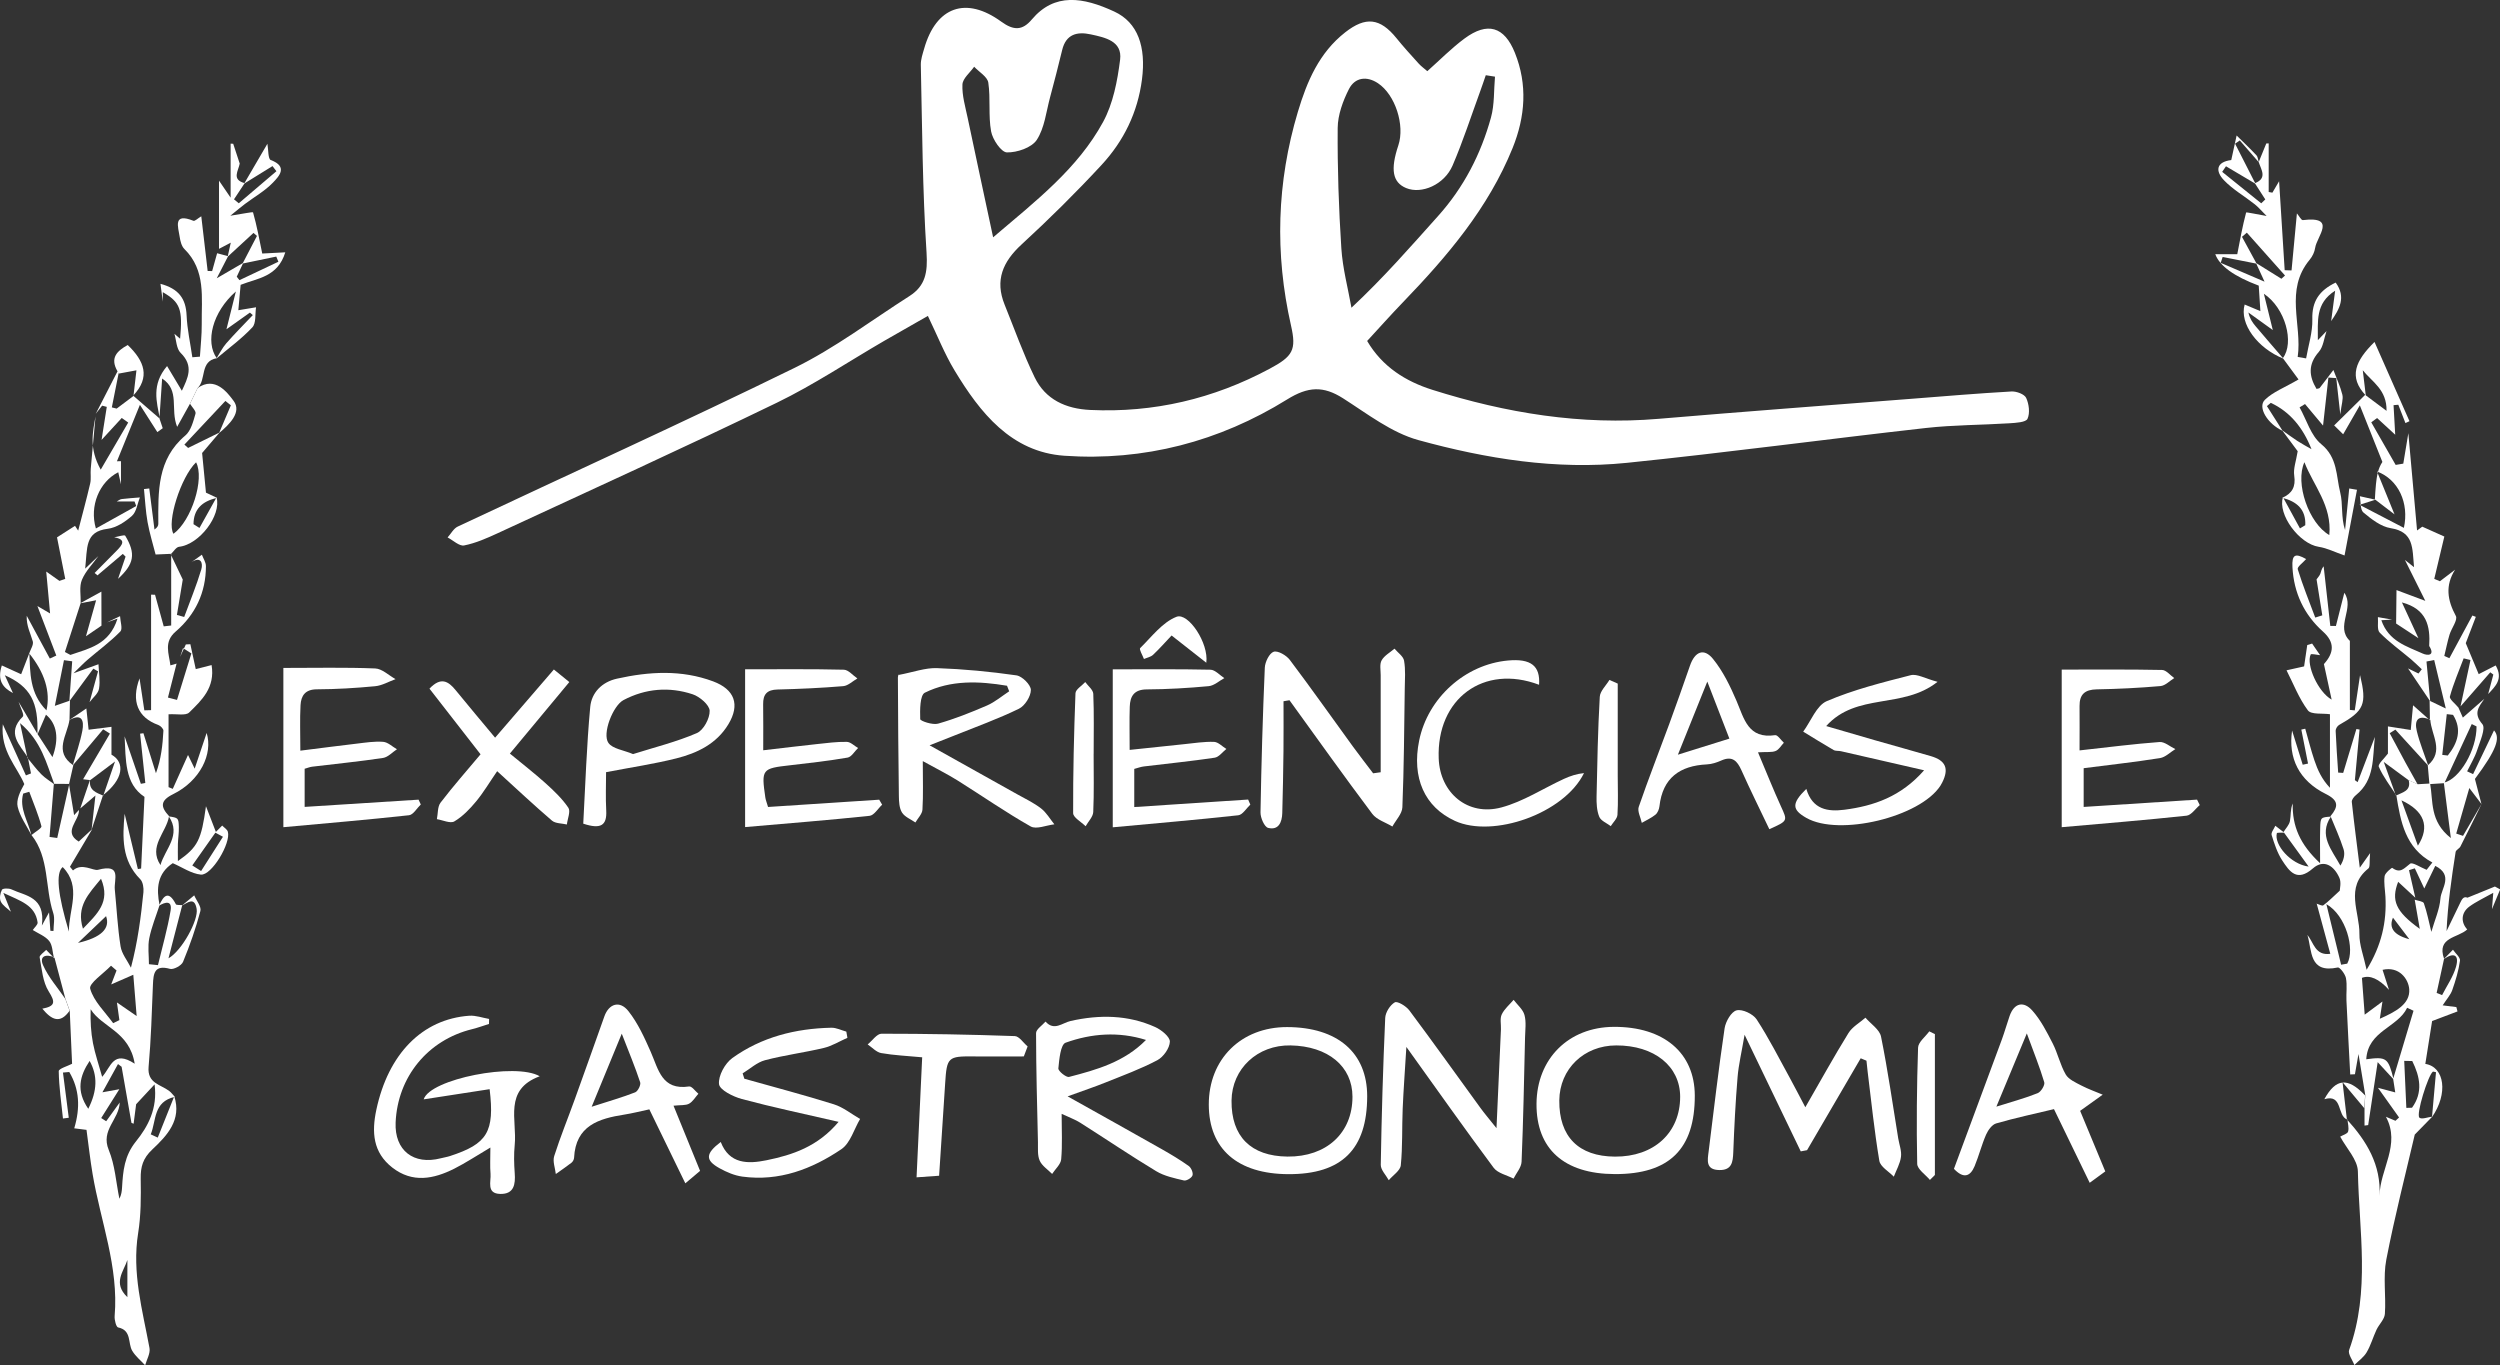<?xml version="1.0" encoding="UTF-8"?>
<svg xmlns="http://www.w3.org/2000/svg" id="Camada_2" width="662.75" height="361.94" viewBox="0 0 662.75 361.94">
  <rect x="0" y="0" width="662.75" height="361.94" fill="#333333" stroke="none"/>
  <g id="Camada_1-2">
    <g id="bhqbOs">
      <g>
        <path d="M378.39,18.86c3.4-3.02,6.43-6.12,9.87-8.66,6.04-4.46,10.52-3.21,13.34,3.8,3.38,8.42,2.77,16.89-.61,25.25-6.44,15.92-17.31,28.68-29.03,40.84-3.23,3.35-6.32,6.82-9.53,10.3,4.04,6.88,10.25,10.73,17.32,12.96,19.49,6.15,39.39,9.43,59.95,7.68,22.38-1.9,44.78-3.56,67.17-5.32,8.79-.69,17.58-1.43,26.38-1.93,1.32-.07,3.44,.72,3.89,1.71,.75,1.63,1.05,4.02,.35,5.54-.43,.93-3.07,1.07-4.74,1.18-7.39,.47-14.84,.43-22.19,1.25-26.44,2.97-52.81,6.53-79.27,9.24-18.75,1.92-37.28-1.08-55.27-6.03-7.15-1.97-13.54-6.98-19.98-11.08-5.24-3.33-9.26-3.15-14.83,.31-17.97,11.15-37.96,16.39-59.05,14.92-14.09-.98-22.35-11.41-29.13-22.66-2.64-4.38-4.53-9.2-7.05-14.41-4.12,2.35-7.82,4.44-11.5,6.57-9.5,5.51-18.68,11.66-28.53,16.44-24.51,11.88-49.32,23.15-74.04,34.61-2.86,1.32-5.81,2.62-8.87,3.23-1.27,.25-2.91-1.36-4.38-2.12,.89-.98,1.58-2.36,2.68-2.88,29.77-14.02,59.76-27.6,89.31-42.08,10.69-5.24,20.35-12.59,30.45-19.03,4.26-2.72,4.86-6.34,4.53-11.5-1.08-16.56-1.15-33.18-1.52-49.78-.03-1.45,.49-2.93,.9-4.36,3.15-11.03,11.05-13.93,20.44-7.1,3.3,2.4,5.61,2.35,8.07-.57,6.06-7.19,13.64-5.93,21.87-2.12,6.28,2.9,8.46,9.36,7.35,17.99-1.13,8.77-4.84,16.32-10.69,22.65-6.77,7.32-13.89,14.36-21.23,21.11-4.98,4.58-7.11,9.47-4.5,15.94,2.6,6.44,4.94,13.02,7.96,19.26,2.87,5.93,8.3,8.37,14.73,8.67,16.86,.79,32.69-2.96,47.53-10.9,6.22-3.32,7.19-4.99,5.71-11.48-4.33-19.08-3.78-37.94,1.82-56.66,2.41-8.05,5.63-15.65,12.55-21.07,5.42-4.24,9.23-3.82,13.57,1.53,1.88,2.33,3.9,4.54,5.91,6.76,.65,.72,1.46,1.29,2.27,2Zm17.93,1.46l-2.44-.38c-.5,1.45-.98,2.9-1.51,4.34-2.39,6.54-4.54,13.2-7.29,19.59-2.19,5.1-8.21,7.69-12.32,5.98-3.6-1.5-4.21-4.89-2.06-11.32,1.78-5.32-.81-13.41-5.39-16.46-3.02-2.01-6.14-1.54-7.71,1.55-1.6,3.15-2.95,6.84-2.98,10.31-.08,10.64,.28,21.3,.97,31.92,.34,5.28,1.75,10.49,2.68,15.73,8.67-8.11,15.75-16.27,22.96-24.31,6.81-7.59,11.35-16.4,14.03-26.13,.95-3.45,.74-7.21,1.06-10.83Zm-133.05,42.6c11.45-9.74,22.44-18.25,29.15-30.57,2.67-4.9,3.81-10.89,4.52-16.52,.63-4.95-3.98-5.89-7.75-6.71-3.62-.79-6.59-.1-7.61,4.15-1.01,4.19-2.09,8.37-3.21,12.54-1.03,3.83-1.45,8.1-3.52,11.27-1.36,2.07-5.22,3.38-7.92,3.32-1.5-.03-3.8-3.42-4.19-5.58-.76-4.21-.11-8.66-.74-12.91-.23-1.56-2.44-2.82-3.75-4.22-1.1,1.57-3.04,3.1-3.11,4.72-.13,2.91,.77,5.89,1.38,8.81,2.14,10.19,4.34,20.36,6.76,31.71Z" style="fill:#fff;"></path>
        <path d="M614.09,239.55c.62,.17,1.5,.68,1.82,.45,1.35-.99,2.53-2.21,4.36-3.88,0-.48,.45-2.15-.09-3.39-1.37-3.12-4.07-5.11-7.04-2.51-4.23,3.7-6.21,.81-8.13-2.13-1.31-2.01-2.08-4.41-2.8-6.72-.2-.66,.63-1.63,.98-2.46,.79,.61,1.57,1.21,2.36,1.82-.68,.04-1.91-.05-1.96,.15-.77,3.01,3.62,8.22,8.43,8.85-2.54-3.5-4.6-6.33-6.65-9.17,.59-.96,1.49-1.85,1.69-2.89,.29-1.47,.07-3.04,.74-4.68-.14,5.99,1.89,10.85,7.26,15.85,0-3.87-.06-6.57,.02-9.26,.08-2.9,.13-2.9,2.84-3.1-3.33,4.98,.23,8.81,2.52,12.99,.91-1.46,1.26-3.02,.84-4.34-.95-2.99-2.28-5.86-3.46-8.78,2.08-2.48,2.26-4.13-1.24-5.86-7.11-3.53-10.02-9.5-8.95-16.83,.93,3,1.88,6.04,2.82,9.07,.47-.1,.94-.21,1.41-.31l-1.78-9.01,1.04-.23c.8,2.79,1.49,5.61,2.42,8.36,.86,2.56,1.97,5.04,4.13,7.3v-19.5c-1.96-.29-4.97,.15-5.85-1.02-2.37-3.18-3.83-7.03-5.66-10.62,1.42-.32,2.84-.64,4.66-1.04l.83-5.66c.43-.13,.86-.26,1.29-.39,.71,1.03,1.43,2.06,2.12,3.08-.87-.09-2.37-.45-2.5-.18-1.26,2.7,1.93,9.92,5.56,11.96-.74-3.43-1.4-6.42-2.05-9.42,2.66-2.96,2.99-5.72-.26-8.63-5.04-4.51-7.72-10.3-8.08-17.04-.18-3.38,.7-3.82,3.63-2.17-.79,.91-2.42,2.08-2.23,2.69,1.34,4.34,3.05,8.56,4.64,12.82,.62-.2,1.25-.4,1.87-.59-.51-3.18-1.01-6.36-1.52-9.54,.34-.49,.79-.94,1-1.49,.24-.59,.27-1.27,.88-1.98l1.76,15.81,1.49,.02c.72-2.86,1.45-5.72,2.23-8.8,2.84,4.08-2.5,8.96,1.47,12.75v18.3l1.3,.12c.44-2.95,.89-5.9,1.4-9.34,1.86,7.77,1.08,9.46-5.54,13.2-.47,.26-.95,1.04-.93,1.56,.15,3.7,.43,7.39,.67,11.08l1.33,.08c1.17-3.88,2.33-7.75,3.5-11.63l.84,.14c-.41,4.47-.83,8.94-1.24,13.41,.24,.18,.49,.35,.73,.53,1.52-4,3.05-7.99,4.57-11.99-.64,5.48,.04,11.35-5,15.41-.54,.43-1.18,1.25-1.12,1.82,.62,5.78,1.38,11.55,2.12,17.44,.53-.75,1.25-1.77,2.73-3.86-.22,2.28,.05,3.66-.45,4.06-6.31,5.06-2.28,11.55-2.38,17.38-.05,2.85,1.1,5.72,1.91,9.48,3.98-6.48,5.35-12.7,4.99-19.39-.1-1.82-.46-3.67-.22-5.44,.12-.85,1.92-2.27,2.02-2.19,2.17,1.62,3.17,.07,4.74-1.1,.63-.47,2.65,.93,4.38,1.62,.24-.31,.85-1.08,1.52-1.94-7.19-3.86-8.42-10.82-9.55-17.83l-.09,.08c1.73-.86,4.06-1.22,3.37-4.07,.79,.36,1.59,.72,2.38,1.07,1.1-.06,2.19-.13,3.29-.19,.86,4.68-.18,9.98,5.5,14.46-.72-5.66-1.29-10.17-1.86-14.68,4.23-.97,8.72-8.71,8.67-14.92l-1.27-.62c-2.42,5.22-4.84,10.45-7.26,15.67-1.32,.08-2.64,.17-3.96,.25l-.44-4.96c4.47-3.81,.93-8.05,.67-12.12l-.1,.11c-.03-1.71-.06-3.42-.08-5.13,.93,.44,1.85,.88,4.29,2.05-1.21-5.06-2.15-8.96-3.08-12.86-.68,.14-1.36,.27-2.04,.41,.33,3.52,.66,7.04,.99,10.56-1.96-2.91-3.92-5.82-5.88-8.73,.92,.45,1.84,.9,2.77,1.35l.88-1.13c-.96-.89-1.89-1.83-2.9-2.68-2.77-2.33-5.73-4.46-8.26-7.03-.76-.77-.35-2.71-.48-4.11,1.25,.22,2.51,.44,3.76,.66-.86,.05-1.72,.1-2.85,.16,1.95,5.63,6.76,6.91,10.95,8.83,1.33,.61,3.38,.59,1.74-2,.32-5.23-.62-9.8-7.23-11.55,1.46,3.16,2.91,6.32,4.37,9.48-1.97-1.29-3.94-2.59-5.91-3.88,.03-2.96,.07-5.91,.1-8.87,2.17,.81,4.35,1.63,7.64,2.86-2.04-4.09-3.73-7.47-5.41-10.85,.59,.47,1.17,.93,2.42,1.92-.47-5.09-.01-9.36-6.19-10.34-2.59-.41-5.11-2.39-7.23-4.16-.89-.75-.66-2.83-.94-4.31,1.37,.3,2.74,.61,4.13,.93-.94,.31-1.89,.61-4.23,1.34,4.57,2.37,8.05,4.18,11.77,6.12,1.44-6.61-1.47-12.84-7.12-14.95,1.62,3.97,2.96,7.27,4.64,11.38-2.15-1.64-3.68-2.81-5.21-3.99,.09-1.35,.14-2.71,.29-4.06,.22-2.02,.5-4.04,1.7-5.86-1.85-4.63-3.7-9.27-5.98-15-1.39,2.41-2.9,5.04-4.42,7.67l-2.39-2.35c2.74-2.7,5.47-5.4,8.22-8.1,1.6,1.2,3.2,2.39,5.67,4.24,.12-5.63-3.87-7.71-6.3-10.76,.27,2.23,.53,4.46,.8,6.68-4.66-4.91-2.77-9.17,2.31-14.19,3.21,7.29,6.24,14.15,9.27,21.01-.36,.17-.71,.33-1.07,.5l-1.89-4.86-1.26,.11c.14,2.51,.28,5.02,.44,7.84-1.62-1.49-3.21-2.96-4.81-4.43-.51,.38-1.03,.76-1.54,1.14,2.16,3.76,4.31,7.53,6.47,11.29,.67-.11,1.35-.22,2.02-.34,.45-2.68,.89-5.37,1.34-8.07,.77,8.59,1.54,17.19,2.31,25.79l1.38-1.01c2.1,.94,4.21,1.89,5.85,2.62-1.03,4.32-1.85,7.77-2.67,11.22l1.5,.63c1.34-1.02,2.68-2.04,4.02-3.06-2.66,4.18-2.06,8.07,.2,12.26,.57,1.05-1.16,3.26-1.68,4.98-.55,1.85-.92,3.75-1.38,5.62l1.35,.6c2.03-3.77,4.06-7.54,6.09-11.31l.92,.35c-1.04,2.7-2.07,5.41-2.67,6.97,1.36,3.26,2.4,5.76,3.43,8.22,1.17-.6,2.72-1.4,4.51-2.31,2.07,3.65-.13,5.57-2,7.58,.46-1.72,.91-3.44,1.37-5.16-.27-.2-.54-.4-.81-.6-2.63,3.01-5.26,6.03-7.89,9.04,.88-4.1,1.76-8.2,2.64-12.3l-1.81-.44c-1.26,3.36-2.7,6.66-3.64,10.1-.2,.72,1.45,1.95,2.25,2.94,.41,.93,.82,1.85,1.18,2.67,2.07-1.82,3.88-3.4,5.69-4.98-1.42,2.11-3.03,3.79-.52,6.71,.95,1.1-.63,4.59-1.38,6.89-.64,1.96-1.76,3.76-2.66,5.62l1.58,.75c1.9-3.97,3.8-7.94,5.55-11.6,1.78,1.97,.66,5.18-5.06,12.87,.7,2.64,1.22,4.64,1.73,6.65-.82-1.04-1.62-2.1-3.22-4.24-1.35,4.69-2.41,8.38-3.47,12.07l1.8,.61,4.97-8.55c-1.88,3.79-3.73,7.59-5.65,11.36-.29,.57-1.2,.93-1.28,1.47-1.09,6.94-2.08,13.89-2.4,20.96,1.22-2.52,2.43-5.04,3.65-7.56,.42-.87,.86-1.73,1.89-1.29l7.28-2.96c.46,.25,.93,.51,1.39,.76-.72,1.75-1.45,3.49-2.17,5.24,.1-1.23,.19-2.45,.34-4.34-2.54,1.44-4.6,2.37-6.37,3.68-2.17,1.62-2.26,4.16-.53,6.03-2.44,2.3-8.17,1.99-6.14,7.79-.65,3.01-1.31,6.02-1.97,9.04l1.45,.58c1.26-2.48,2.93-4.85,3.68-7.48,.92-3.22-.58-3.94-3.28-2.01,.83-.85,1.65-1.69,2.48-2.54,.66,.98,1.98,2.04,1.86,2.91-.37,2.65-1.16,5.26-2.05,7.8-.45,1.28-1.46,2.36-2.54,4.04,1.74,.22,2.69,.34,3.63,.46l.3,1.15c-2.11,.8-4.22,1.6-6.73,2.55-.53,3.32-1.16,7.34-1.8,11.36,5.15,.82,6.08,7.91,1.77,14.11,.34-3.97,.7-7.96,1.06-11.91-.53-.09-.75-.2-.84-.13-1.26,.97-4.52,11.36-3.55,12.19,.61,.52,2.24-.15,3.41-.28-1.28,1.31-2.56,2.62-4.65,4.76-2.31,9.96-5.28,21.48-7.54,33.13-.9,4.65-.05,9.61-.38,14.4-.1,1.45-1.55,2.77-2.23,4.22-.92,1.97-1.51,4.12-2.61,5.98-.77,1.31-2.15,2.25-3.25,3.36-.5-1.34-1.76-2.96-1.39-3.99,5.64-15.55,2.63-31.53,2.32-47.33-.06-3.11-3.05-6.15-4.69-9.23,.73-.43,1.92-.74,2.09-1.33,.29-.99-.08-2.17-.17-3.26l-.1,.06c5.18,5.72,9.05,11.98,8.61,20.25,.09-7.11,5.69-13.59,1.69-20.99,.91,.39,1.72,.73,2.53,1.07,.32-.29,.64-.58,.96-.88-1.77-2.49-3.54-4.98-5.6-7.87,1.76,.47,3.12,.84,4.59,1.23-.22-1.46-.38-2.51-.56-3.59,1.79-6.03,3.6-12.04,5.4-18.06-.56-.26-1.13-.52-1.69-.79-2.5,5.26-10.39,6.08-10.84,13.65,5.4-.73,5.83-.37,7.25,5.34-1.29-1.4-2.58-2.8-4.22-4.58-.9,5.96-1.71,11.33-2.52,16.69l-.97,.13v-4.66c.07-1.14,.13-2.28,.2-3.41-.55-3.35-1.11-6.7-1.8-10.91-.4,2.25-.67,3.81-.94,5.37l-1.25,.06c-.34-6.53-.7-13.07-1-19.61-.09-1.98,.23-4.02-.13-5.93-.21-1.09-1.63-2.94-2.17-2.82-7.69,1.64-6.78-4.5-8.05-8.64,1.67,1.98,2.03,5.58,6.07,5.01-1.26-4.65-2.45-9.01-3.63-13.38Zm26.21-1.57c-1.55-1.43-3.1-2.86-4.55-4.21-1.88,4.89-.74,7.83,5.73,12.47-.54-3.1-.94-5.42-1.34-7.73,.84,.3,2.24,.41,2.43,.95,.83,2.37,1.31,4.86,1.98,7.58,.91-3.17,2.19-5.97,2.41-8.85,.2-2.69,3.55-6.14-1.37-8.65-1.07,2.21-2.01,4.15-2.91,6-.84-1.8-1.68-3.58-2.51-5.35l-1.54,.49c.56,2.43,1.12,4.87,1.67,7.3Zm-8.71,27.53c-.29,1.89-.49,3.23-.7,4.56,4.05-1.79,8.09-3.86,7.8-7.83-.2-2.7-2.66-6.15-7.07-5.14,.5,1.57,.96,2.98,1.7,5.31q-4-4.4-7.17-3.18c.22,2.97,.45,6.02,.73,9.76,1.89-1.4,3.04-2.26,4.71-3.49Zm-10.97-9.76c.54-.1,1.08-.2,1.63-.29,2.11-3.83-.33-12.83-5.53-15.77,1.3,5.35,2.61,10.71,3.91,16.06Zm20.36-31.56c3.3-5.1,1.65-9.23-4.35-12.02,1.45,4.01,2.9,8.01,4.35,12.02Zm-1.49,57.09l-2.13-.04c.19,4.15,.37,8.3,.56,12.46,.5-.01,1.01-.02,1.51-.04,2.95-4.07,2.12-8.21,.06-12.38Zm10.82-91.77c-.56-.06-1.12-.13-1.67-.19l-1.2,10.8,1.47,.17c2.63-3.34,3.82-6.85,1.4-10.77Zm-15.94,53.77q-2.14,5.03,7.51,6.31l-1.54,1.54c-2.05-2.7-4.11-5.4-5.96-7.85Z" style="fill:#fff;"></path>
        <path d="M14.29,253.92c-.38-1.51-.36-3.34-1.24-4.45-1.04-1.3-2.87-1.98-4.36-2.92,.45-.68,1.36-1.42,1.28-2.02-.66-4.6-4.47-5.65-9.08-7.82,.98,2.44,1.49,3.72,2,4.99-.93-.89-2.17-1.63-2.69-2.72-.4-.83-.15-2.23,.32-3.11,.21-.39,1.81-.43,2.53-.09,3.73,1.76,9.02,1.88,8.05,9.59,1.12-2.07,1.4-2.58,1.9-3.5,.14,1.88,.25,3.38,.36,4.89l.82,.04c0-1.6,.41-3.33-.07-4.77-2.24-6.8-.97-14.59-5.76-20.66,.93-.79,2.77-1.83,2.63-2.34-.82-3.11-2.1-6.1-3.22-9.13l-1.61,.48c-1.11,3.9,1.31,7.33,2.16,10.96-1.26-2.46-2.99-4.82-3.62-7.43-.44-1.85,.62-4.05,1.75-6.05-1.92-4.61-6.35-8.67-5.7-15.86,2.35,5.19,4.24,9.38,6.13,13.56,.45-.18,.89-.36,1.34-.53-.27-1.39-.54-2.78-.81-4.17l-.12,.07c1.22,1.46,2.36,3.01,3.69,4.35,1.01,1.02,2.29,1.78,3.44,2.65l-.14-.12c-.38,4.69-.76,9.38-1.14,14.06,.68,.09,1.36,.19,2.04,.28,1.07-4.77,2.14-9.54,3.2-14.31l-.08,.06c.44,2.65,.87,5.3,1.35,8.2,.48-.52,.89-.95,1.29-1.39,.16,2.83-4.38,5.77-.06,8.39,1.24-1.15,2.42-2.24,3.59-3.33-1.88,3.18-3.76,6.36-5.92,10.01-.24-.29,.29,.35,.81,.98,2.35-2.13,5.36,.17,6.62-.17,6.43-1.72,4.2,2.58,4.46,5.21,.5,5.03,.74,10.1,1.53,15.08,.31,1.98,1.8,3.77,2.75,5.65,1.82-6.92,2.65-13.44,3.31-19.99,.11-1.14-.12-2.74-.85-3.47-4.95-4.98-4.72-11.08-4.13-17.33l3.51,14.65,.86-.14c.29-6.19,.58-12.38,.89-19-5.29-3.46-4.94-9.87-5.27-16.04,1.44,4.19,2.87,8.39,4.31,12.58l1.18-.22-1.38-13.07,.88-.12c1.11,3.53,2.22,7.07,3.32,10.6,1.39-3.8,1.78-7.52,1.98-11.26,.03-.5-.77-1.32-1.36-1.53-5.44-1.96-7.23-6.3-4.97-12.35,.43,2.85,.85,5.66,1.27,8.47l1.79-.05v-30.62l1.05,.03c.77,2.79,1.53,5.59,2.3,8.38l1.98-.23v-18.98l-.12,.12c1.06,2.23,2.13,4.45,3.19,6.68-.52,3.13-1.03,6.26-1.55,9.38,.64,.18,1.29,.36,1.93,.54,1.54-4.19,3.26-8.33,4.53-12.6,.49-1.65-.07-3.59-2.63-1.91l2.79-2c.37,1.01,1.07,2.01,1.07,3.02,0,7-2.79,12.86-8.03,17.36-3.23,2.78-1.75,5.86-1.39,8.96,.55-.16,1.1-.32,1.64-.47-.77,3.01-1.53,6-2.29,9l2.4,.63c1.27-4.11,2.54-8.22,3.81-12.33-.74-.47-1.48-.93-2.21-1.4-.26,.78-.52,1.55-.78,2.33l1.52-3.31,1.2-.06c.47,2.19,.95,4.37,1.43,6.6,1.14-.29,2.46-.63,4.2-1.07,.99,5.96-2.63,9.34-5.95,12.58-.92,.89-3.26,.33-5.46,.47v19.31l1.12,.46c1.26-2.79,2.51-5.59,4.04-8.99,.54,1.11,.85,1.75,1.77,3.63,1.33-3.97,2.35-7.03,3.17-9.47,1.72,5.54-1.7,12.69-8.88,16.23-3.51,1.73-3.35,3.38-1.09,5.82-.67,4.35-5.59,7.99-2.27,12.98,1.18-4.23,5.62-7.94,2.2-12.91,2.52,.39,2.59,.39,2.67,2.83,.05,1.48-.2,2.96-.25,4.45-.05,1.32,0,2.65,0,4.57,5.32-3.72,6.21-5.63,7.44-14.54,.83,2.14,1.73,4.48,2.63,6.82-2.09,2.96-4.18,5.92-6.26,8.88,.78,.49,1.56,.99,2.34,1.48,1.93-3.03,3.86-6.05,5.79-9.08-.68-.37-1.37-.74-2.05-1.11,.62-.62,1.23-1.24,1.85-1.86,.51,.54,1.32,1,1.5,1.63,.86,3.01-4.31,11.66-7.16,11.37-2.54-.26-4.94-1.95-7.44-3.03-4.13,2.72-4.39,6.74-3.5,11.12-.94,2.92-2.13,5.79-2.73,8.78-.44,2.21-.09,4.58-.09,6.88,.8,.08,1.59,.17,2.39,.25,1.15-4.81,2.53-9.58,3.35-14.44,.47-2.78-1.4-2.33-3.06-1.31,1.23-2.81,2.56-4.08,4.45-.41,.15,.3,1.11,.18,1.7,.25-1.16,4.5-2.33,9.01-3.65,14.1,3.59-2.02,7.97-10.15,7.47-13.09-.58-3.37-2.41-1.61-3.95-.85,1.1-.92,2.2-1.83,3.3-2.75,.59,1.4,1.95,2.99,1.64,4.15-1.21,4.58-2.79,9.09-4.6,13.48-.4,.98-2.5,2.12-3.45,1.86-4.14-1.15-4.41,1.18-4.53,4.2-.29,7.26-.5,14.54-1.15,21.78-.39,4.37,3.19,4.66,5.47,6.39,.56,.43,.99,1.03,1.49,1.56-5.77,1.29-4.89,6.28-6.39,9.94l1.86,.86c1.46-3.66,2.92-7.32,4.38-10.97,2.02,6.31-1.94,10.46-5.81,14.1-2.52,2.37-3.14,4.61-3.09,7.78,.08,4.81,.08,9.7-.68,14.42-1.68,10.49,1.15,20.39,3.01,30.46,.26,1.41-.73,3.04-1.15,4.57-1.15-1.25-2.53-2.36-3.4-3.79-1.25-2.05-.09-5.48-3.78-6.25-.51-.11-.99-2-.91-3.01,1.11-13.03-3.73-25.12-5.84-37.64-.64-3.76-1.05-7.56-1.62-11.72-1.3-.16-2.61-.33-3.25-.41,1.63-5.48,1.4-10.34-1.32-14.93-.56,.05-1.11,.1-1.67,.15,.51,3.99,1.02,7.99,1.54,11.98l-1.54,.2c-.44-4.18-1.05-8.36-1.12-12.55-.01-.67,2.43-1.37,3.54-1.96-.2-4.52-.41-9.28-.62-14.04-.38-1.05-.76-2.1-1.14-3.15-.97-3.66-1.95-7.32-2.92-10.99l-.1,.12Zm17.96,28.89l-.97-.73c-1.32,2.39-2.63,4.77-4.13,7.49,2.13-.39,3.48-.64,4.49-.82-1.75,2.78-3.28,5.21-4.81,7.64,.44,.28,.88,.57,1.32,.85l3.59-4.97c-.17,4.56-5.12,7.26-2.91,12.59,1.66,4.01,1.93,8.6,2.82,12.93,.55-1.06,.65-2.04,.71-3.03,.26-4.36,.59-8.35,3.72-12.22,3.1-3.84,5.75-8.66,4.9-15.07-1.94,2.09-3.29,3.54-4.89,5.26-.14,1.11-.4,3.14-.67,5.17l-.57-.23c-.87-4.95-1.74-9.91-2.61-14.86Zm-1.36-25.54l-1.46-1.26c-1.97,2.07-5.92,4.69-5.52,6.1,.94,3.35,3.93,6.13,6.09,9.13l1.65-.81c-.21-1.47-.41-2.94-.65-4.68,1.46,1,2.73,1.87,5.23,3.6-.36-4.43-.62-7.69-.89-10.94-1.92,.84-3.84,1.68-5.86,2.56,.41-1.07,.91-2.38,1.42-3.7Zm4.82,24.72c-1.4-8.58-8.67-9.62-11.68-14.44-.09,3.19,.07,6.13,.62,9,.54,2.81,1.5,5.55,2.43,8.92,2.36-2.59,2.87-7.23,8.63-3.48Zm-17.44-35.02c-.1-5.75,3.51-11.85-1.65-17.11q-2.82,2.3,1.65,17.11Zm8.51-14.01c-3.25,3.99-6.65,7.28-4.79,13.24,3.72-3.89,7.41-7.04,4.79-13.24Zm-3.38,60.98c2.4-4.8,2.52-8.78,.36-12.69-2.66,3.99-3.63,7.96-.36,12.69Zm4.72-51.07c-2.37,2.26-4.88,4.65-7.45,7.1q9.2-2.14,7.45-7.1Zm5.65,101.01v-9.86c-.97,3.04-3.95,6.11,0,9.86Z" style="fill:#fff;"></path>
        <path d="M605.32,95.07c-6.84-2.75-11.71-9.24-10.26-14.34,1.43,.6,2.8,1.18,4.17,1.75-.15-2.24-.3-4.48-.44-6.76q-9.8-3.67-11.52-8.33h5.83c.72-3.74,1.39-7.44,2.35-11.06,.04-.13,2.96,.5,5.43,.93-1.25-1.24-2.11-2.29-3.16-3.12-2.7-2.14-5.78-3.88-8.13-6.34-2.32-2.42-2.15-4.86,1.92-5.37,.49-2.23,.95-4.37,1.42-6.51,1.76,1.74,3.56,3.44,5.25,5.25,.4,.43,.42,1.22,.62,1.84-1.68-1.93-3.36-3.86-5.03-5.78l-1.25,.86c1.8,3.54,3.6,7.08,5.41,10.63-2.6-1.54-5.21-3.09-7.82-4.64-.34,.49-.67,.98-1.01,1.48,3.45,2.78,6.9,5.56,10.35,8.34,.36-.34,.72-.68,1.08-1.03l-2.77-4.3c3.37-1.31,1.69-3.55,1.02-5.6,.67-1.64,1.34-3.29,2.01-4.93l.64-.03v12.89l.98,.18c.59-1,1.18-2.01,1.78-3.03,.5,7.91,.99,15.74,1.48,23.58l1.82,.06c.46-4.9,.92-9.8,1.42-15.12,.57,.67,1.15,1.83,1.58,1.78,9.1-1.1,3.71,4.31,3.26,7.35-.16,1.1-.72,2.28-1.44,3.14-6.74,8.1-1.95,17.22-3.19,25.79,.74,.13,1.49,.25,2.23,.38,.6-3.46,1.75-6.94,1.65-10.38-.13-4.75,1.83-7.62,6.19-9.72,2.83,3.88,.99,7.06-1.2,10.21,.33-2.5,.65-4.99,1.06-8.06-5.33,3.4-4.53,8.1-4.59,13.12,1.01-1.06,1.66-1.73,2.3-2.41-.65,1.86-.83,4.13-2.03,5.5-2.89,3.3-2.66,6.41-.62,9.83,.35-.1,.71-.1,.85-.27,1.23-1.57,2.42-3.16,3.62-4.75,.82,2.18,1.82,4.31,2.38,6.55,.29,1.16-.23,2.51-.55,5.23-.46-4.18-.77-6.9-1.07-9.63-.69-.05-1.39-.09-2.08-.14-.45,4-.89,8-1.42,12.73-1.73-2.06-3.25-3.88-4.78-5.71-.48,.29-.96,.59-1.44,.88,1.86,3.32,3,7.52,5.74,9.75,4.39,3.58,3.93,8.44,5.03,12.81,.78,3.09,.15,6.54,1.29,9.96,.37-3.67,.73-7.34,1.1-11.02l2.06,.35c-1.12,5.91-2.24,11.82-3.3,17.42-2.51-.87-4.62-1.96-6.84-2.3-5.17-.79-10.94-8.56-9.49-13.16,1.51,2.76,3.01,5.52,4.51,8.28l1.41-.85c.2-4.19-2.25-6.28-6.09-7.26,2.58-1.15,3.61-2.9,3.16-5.89-.28-1.84,.5-3.84,.92-6.46-.93-1.24-2.54-3.41-4.15-5.58,1.36,.96,2.69,1.95,4.08,2.86,1.21,.78,2.48,1.46,3.73,2.18-2.26-5.71-5.67-9.9-10.8-12.29l-1.02,.87c1.39,2.19,2.78,4.37,4.17,6.56-3.99-1.84-6.72-6.26-4.71-8.23,2.13-2.09,5.19-3.22,8.92-5.4-1.11-1.51-2.64-3.58-4.16-5.65,3.12-4.08,.67-13.29-5.03-17.07,.79,3.2,1.45,5.91,2.37,9.63-2.78-2-4.63-3.33-6.47-4.66,.35,1.59,1.07,2.65,1.9,3.63,2.44,2.89,4.91,5.74,7.38,8.6Zm-7.26-25.37c2.25,1.4,4.5,2.8,6.74,4.2,.32-.29,.64-.57,.96-.86-3.37-3.79-6.75-7.58-10.12-11.36l-1.29,1.1c1.29,2.37,2.58,4.75,3.88,7.12-3-.59-6-1.19-9-1.78-.17,.52-.35,1.04-.52,1.56,3.47,1.49,6.94,2.98,11.62,4.99-1.21-2.63-1.74-3.79-2.27-4.95Zm12.84,52.83c-2.55,5.57,1.2,16.24,6.6,19.31,.75-7.82-4.22-13.13-6.6-19.31Z" style="fill:#fff;"></path>
        <path d="M478.58,293.55c4.12-7.14,7.63-13.51,11.45-19.69,1.02-1.65,2.98-2.73,4.5-4.07,1.43,1.66,3.75,3.14,4.13,5.01,1.81,8.94,3.09,17.98,4.56,26.99,.27,1.64,.94,3.32,.73,4.89-.23,1.8-1.23,3.51-1.9,5.26-1.33-1.39-3.57-2.63-3.84-4.21-1.32-7.86-2.13-15.81-3.11-23.73-.12-.93-.2-1.87-.3-2.81-.51-.21-1.02-.42-1.53-.64-4.74,8.12-9.48,16.24-14.22,24.36l-1.67,.32c-4.74-9.85-9.49-19.7-14.89-30.92-.79,4.66-1.59,7.94-1.86,11.26-.55,6.63-.89,13.27-1.14,19.92-.1,2.6-.39,4.73-3.66,4.69-3.71-.04-3.17-2.58-2.87-4.94,1.36-10.88,2.62-21.78,4.23-32.63,.27-1.8,1.78-4.43,3.19-4.77,1.53-.38,4.36,.96,5.31,2.41,3.25,4.98,5.95,10.34,8.82,15.56,1.25,2.28,2.43,4.6,4.09,7.74Z" style="fill:#fff;"></path>
        <path d="M366.02,204.72c0-8.59,0-17.18,0-25.76,0-1.33-.33-2.9,.26-3.92,.72-1.26,2.23-2.07,3.4-3.08,.89,1.06,2.34,2.02,2.54,3.19,.42,2.43,.22,4.97,.18,7.46-.15,10.47-.21,20.94-.63,31.4-.07,1.73-1.72,3.4-2.65,5.1-1.81-1.1-4.16-1.79-5.34-3.37-7.46-9.93-14.66-20.05-21.94-30.11-.53,.09-1.06,.18-1.58,.27,0,4.4,.04,8.8-.01,13.2-.06,5.49-.17,10.97-.32,16.46-.07,2.4-.97,4.61-3.75,3.91-.99-.25-2.05-2.69-2.02-4.11,.22-12.79,.59-25.59,1.14-38.37,.07-1.51,1.2-3.82,2.35-4.21,1.09-.37,3.36,.94,4.27,2.14,5.7,7.56,11.16,15.31,16.73,22.97,1.75,2.4,3.58,4.74,5.37,7.11l1.99-.28Z" style="fill:#fff;"></path>
        <path d="M396.72,299.09c.44-9.69,.81-17.95,1.18-26.21,.06-1.33-.31-2.85,.21-3.95,.69-1.46,2.07-2.6,3.15-3.87,1,1.33,2.48,2.53,2.88,4.02,.51,1.86,.19,3.97,.15,5.96-.26,10.98-.46,21.96-.92,32.93-.06,1.52-1.39,2.99-2.13,4.48-1.79-.93-4.18-1.42-5.27-2.87-7.54-10.12-14.82-20.44-23.14-32.04-.39,6.46-.77,11.43-.98,16.41-.21,4.99,0,10.01-.5,14.97-.14,1.41-2.08,2.64-3.19,3.95-.74-1.36-2.14-2.73-2.12-4.08,.22-12.98,.6-25.97,1.18-38.94,.07-1.48,1.28-3.4,2.54-4.13,.68-.39,3,.99,3.85,2.13,6.38,8.54,12.56,17.21,18.83,25.83,1.06,1.46,2.23,2.83,4.28,5.4Z" style="fill:#fff;"></path>
        <path d="M35.3,104.88c2.36,2.04,4.72,4.08,7.07,6.12l-.11-.1c.29,.87,.59,1.75,.88,2.62l-1.43,1.03c-1.57-2.46-3.14-4.92-4.62-7.23-2.33,5.72-4.21,10.34-6.09,14.96l1.07-.02v6.13c-.23-1.04-.47-2.08-.72-3.2-4.98,2.53-7.7,8.92-5.93,14.91,3.69-2.05,7.19-4,10.69-5.95l-.45-1.22c-1.57,0-3.14,0-4.7,0,.43-.22,.85-.58,1.31-.63,1.6-.2,3.2-.29,4.81-.43-.66,1.66-.89,3.8-2.08,4.87-1.79,1.59-4.16,3.16-6.44,3.44-6.14,.75-5.36,5.06-5.98,10.56,1.86-1.77,2.7-2.57,3.53-3.36-1.52,2.11-3.44,4.03-4.4,6.35-.74,1.79-.26,4.07-.32,6.14-1.39,4.32-2.79,8.65-4.18,12.97l1.45,.78c4.91-1.71,10.32-2.7,12.49-9.61-1.38,.48-2.08,.73-2.78,.98l3.46-1.65c.06,1.39,.74,3.38,.08,4.06-2.63,2.69-5.71,4.94-8.58,7.4-1.13,.96-2.15,2.05-3.85,3.68,3.02-1.09,4.83-1.74,6.63-2.39,.09,2.17,.5,4.4,.14,6.5-.22,1.29-1.64,2.38-2.51,3.56,.75-2.73,1.5-5.46,2.25-8.18l-1.25-.71c-2.12,2.88-4.23,5.75-6.35,8.63,.25-3.52,.5-7.05,.75-10.58-.73-.1-1.45-.2-2.18-.3-.76,3.79-1.51,7.58-2.42,12.11,2.22-.77,3.12-1.08,4.01-1.39-.04,1.68-.08,3.36-.12,5.04-.54,4.11-4.33,8.49,1.01,12.11-.38,1.67-.76,3.34-1.14,5l.08-.06c-1.37-.01-2.74-.02-4.1-.03l.14,.12c-2.1-5.49-3.43-11.43-9.1-16.21,.82,3.84,1.39,6.52,1.96,9.2l.12-.07c-2.16-3.38-5.76-6.5-1.35-10.86,.47-.46-.71-2.58-1.12-3.93,1.67,2.86,3.34,5.72,5.02,8.55,1.31,1.99,2.61,4.01,3.96,6.12,1.81-4.88,1.22-8.79-1.72-11.25-.77,1.79-1.52,3.54-2.27,5.29,.32-8.65-1.83-12.7-8.64-15.75,.8,1.76,1.48,3.24,2.16,4.73-2.73-1.44-4.23-3.4-2.95-7.32,2.01,.92,3.67,1.67,5.12,2.33,.74-1.91,1.46-3.77,2.17-5.6,.25,5.26,.04,10.65,4.54,15.18,1.14-5-.53-10.08-4.57-15.11,.35-1.07,1.2-2.27,.95-3.17-.61-2.15-1.73-4.16-1.61-6.8,2.04,3.78,4.08,7.56,6.12,11.34,.57-.26,1.15-.53,1.72-.79-1.66-4.34-3.31-8.68-5.01-13.13l3.36,1.96-1.02-11.1c.83,.58,2.16,1.52,3.5,2.47,.51-.17,1.03-.35,1.54-.52-.63-3.18-1.26-6.36-2.18-11.02,.77-.49,2.77-1.77,4.77-3.05l.84,1.27c1.07-4.16,2.21-8.3,3.18-12.49,.29-1.24,.04-2.59,.15-3.88,.4-4.64,.85-9.28,1.27-13.91-.76,4.23-1.76,8.48,1.38,14.11,2.91-4.99,5.09-8.74,7.28-12.48l-1.71-1.22c-1.81,1.96-3.61,3.92-5.35,5.82,.47-2.98,.92-5.87,1.38-8.76l-1.23-.32-1.7,2.16c1.93-3.76,3.86-7.53,5.79-11.29,.09,.21,.18,.43,.26,.65-.59,2.98-1.19,5.96-1.78,8.94l1.28,.32c1.5-1.13,2.99-2.26,4.49-3.38l-.08-.06Z" style="fill:#fff;"></path>
        <path d="M246.44,197.58c8.4,4.7,15.76,8.8,23.11,12.92,2.18,1.22,4.47,2.3,6.43,3.81,1.42,1.09,2.37,2.79,3.53,4.22-2.12,.24-4.77,1.41-6.28,.56-6.64-3.76-12.92-8.14-19.4-12.2-2.62-1.64-5.4-3.02-9.2-5.12,0,5.06,.15,8.97-.09,12.86-.07,1.17-1.22,2.28-1.87,3.41-1.21-.85-2.81-1.47-3.54-2.62-.74-1.17-.82-2.88-.84-4.35-.15-10.48-.21-20.97-.26-31.46,0-.6,.37-1.21,.2-.68,3.91-.74,7.05-1.92,10.15-1.81,7.05,.25,14.1,.92,21.08,1.92,1.52,.22,3.82,2.52,3.82,3.86,0,1.71-1.58,4.22-3.17,4.99-5.5,2.68-11.29,4.76-16.98,7.05-1.84,.74-3.69,1.45-6.7,2.64Zm21.09-14.32c-.19-.49-.38-.98-.57-1.47-7.37-1.23-14.84-1.58-21.78,1.84-1.32,.65-1.31,4.61-1.23,7.01,.02,.5,3.3,1.61,4.73,1.2,4.42-1.26,8.74-2.98,12.97-4.81,2.11-.92,3.94-2.49,5.89-3.77Z" style="fill:#fff;"></path>
        <path d="M283,290.63c9.15,5.12,17.08,9.53,24.98,14.01,2.45,1.39,4.88,2.84,7.17,4.48,.64,.46,1.21,1.81,.98,2.48-.22,.66-1.61,1.5-2.27,1.34-2.51-.59-5.18-1.15-7.34-2.45-6.82-4.11-13.42-8.59-20.14-12.85-1.34-.85-2.88-1.39-4.94-2.36,0,4.49,.22,8.29-.12,12.04-.12,1.36-1.56,2.59-2.4,3.89-1.14-1.16-2.69-2.14-3.3-3.53-.63-1.43-.42-3.26-.46-4.91-.22-9.63-.49-19.26-.5-28.88,0-1.02,1.63-2.05,2.51-3.07,2.29,2.58,4.42,.35,6.66-.16,7.63-1.71,15.2-1.64,22.43,1.62,1.63,.74,3.91,2.59,3.87,3.86-.05,1.72-1.7,4.06-3.32,4.92-4.37,2.31-9.06,4.03-13.66,5.88-2.9,1.17-5.86,2.16-10.15,3.72Zm20.81-14.94c-7.29-2.29-14.48-1.73-21.32,.73-1.34,.48-1.69,4.42-1.92,6.81-.07,.7,2.09,2.46,2.84,2.26,7.34-1.9,14.66-3.96,20.4-9.81Z" style="fill:#fff;"></path>
        <path d="M130.02,304.2c-3.67,2.17-6.55,4.08-9.6,5.62-5.47,2.75-11.07,3.86-16.41-.29-5.16-4.02-5.51-9.38-4.24-15.34,3.14-14.74,12.11-24.02,24.63-24.92,1.72-.12,3.51,.55,5.26,.85l-.03,1.33c-1.49,.46-2.96,1.01-4.47,1.38-11.73,2.87-19.76,12.64-20.28,24.74-.32,7.38,4.73,11.37,12.01,9.48,.8-.21,1.64-.33,2.42-.59,9.89-3.23,11.85-6.37,10.49-17.72-5.73,.88-11.45,1.77-17.48,2.7,1.65-5.41,24.39-9.85,30.76-6.12-9.64,3.55-5.96,11.59-6.63,18.19-.25,2.47-.18,5,0,7.48,.23,3-.2,5.6-3.83,5.52-3.74-.09-2.41-3.26-2.58-5.34-.17-1.98-.04-3.98-.04-6.96Z" style="fill:#fff;"></path>
        <path d="M70.89,38.14c.27,1.48,.15,4,.88,4.28,4.64,1.75,2.23,4.29,.57,6.01-2.13,2.21-4.93,3.78-7.42,5.65-.99,.74-1.93,1.55-3.86,3.11,3.08-.47,5.96-1.08,6.02-.89,.99,3.46,1.64,7.02,2.44,10.91,.88-.05,3.05-.16,6.11-.32-2.01,6.57-7.35,6.84-11.84,8.62-.21,2.25-.42,4.61-.61,6.73l4.7-.78c-.29,1.82,.05,4.22-.99,5.33-2.87,3.06-6.33,5.57-9.55,8.29,.87-1.37,1.6-2.86,2.65-4.07,2.25-2.57,4.68-5,7.03-7.48l-.77-.66c-1.83,1.3-3.66,2.6-6.22,4.42,.89-3.58,1.57-6.28,2.5-10.02-6.25,5.46-8.16,13.38-5.07,17.69-4.55,.79-2.71,5.69-5.06,7.89-.67,1.39-1.35,2.78-2.03,4.16-1.04,1.87-2.08,3.75-3.41,6.15-1.9-4.77,.82-9.62-3.98-12.82-.24,3.51-.48,7.02-.71,10.53l.11,.1c-.85-4.46-2.28-8.99,1.91-13.93,1.49,2.48,2.66,4.44,3.92,6.55,1.56-3.35,3.27-6.52-.33-10.05-1.12-1.1-1.13-3.33-1.64-5.04,.47,.4,.94,.8,1.51,1.29,.71-7.81,.04-9.66-4.59-12.34v2.52c-.18-1.4-.37-2.79-.62-4.73,4.83,1.3,6.74,3.92,6.93,8.38,.16,3.71,.99,7.39,1.52,11.09,.67-.05,1.34-.11,2.01-.16,.17-2.87,.51-5.75,.48-8.61-.09-6.96,1.17-14.24-4.61-19.94-.75-.74-1.07-2.1-1.24-3.22-.41-2.69-1.84-6.45,3.64-4.25,.39,.16,1.16-.64,2.09-1.19,.57,4.91,1.13,9.7,1.69,14.5l1.19,.02c.42-1.5,.84-3.01,1.32-4.73,1.06,.29,1.98,.54,2.91,.79-.88,1.72-1.77,3.44-3.01,5.85,2.97-1.73,5-2.91,7.03-4.09-.58,1.23-1.16,2.45-1.73,3.68l.72,.91c3.44-1.63,6.88-3.25,10.32-4.88-.19-.46-.37-.92-.56-1.37-2.98,.62-5.95,1.23-8.93,1.85,1.27-2.44,2.54-4.89,3.81-7.33l-.92-.79c-2.28,2.1-4.57,4.21-6.85,6.31,.25-1.1,.49-2.2,.83-3.73l-3.12,1.64v-18.08c.71,1.04,1.44,2.11,3.08,4.51v-14.32l.68,.03c.58,1.75,1.15,3.51,1.73,5.26-.36,1.93-2.22,4.25,1.32,5.18-.95,1.44-1.89,2.86-2.84,4.29l1.27,1.05c3.33-2.83,6.65-5.67,9.98-8.5-.35-.45-.69-.91-1.04-1.36-2.51,1.55-5.01,3.1-7.52,4.65,2.06-3.52,4.11-7.05,6.17-10.57Z" style="fill:#fff;"></path>
        <path d="M551.31,198.93c7.69-.85,14.43-1.72,21.19-2.22,1.34-.1,2.79,1.22,4.18,1.88-1.35,.82-2.62,2.15-4.06,2.38-6.68,1.06-13.41,1.8-20.24,2.68v10.27c10.17-.66,20.12-1.3,30.06-1.94l.72,1.45c-1.17,.98-2.26,2.68-3.51,2.81-10.87,1.17-21.77,2.05-33.09,3.05v-41.78c9.15,0,17.89-.08,26.62,.1,1.08,.02,2.14,1.4,3.21,2.15-1.21,.74-2.38,2.01-3.64,2.12-5.62,.49-11.27,.77-16.91,.87-3.15,.06-4.59,1.34-4.55,4.46,.04,3.62,0,7.23,0,11.71Z" style="fill:#fff;"></path>
        <path d="M178.55,293.12c2.39,5.86,4.62,11.33,7.04,17.28-.91,.77-2.1,1.77-3.91,3.3-3.33-6.84-6.41-13.17-9.54-19.61-2.42,.52-4.49,1.05-6.58,1.38-6.83,1.07-12.94,2.91-13.37,11.45-.02,.45-.32,1.03-.68,1.31-1.35,1.05-2.77,2.01-4.16,3-.18-1.59-.88-3.35-.43-4.75,1.61-5.06,3.63-9.99,5.43-14.99,2.65-7.34,5.26-14.7,7.87-22.05,1.2-3.37,4.08-4.31,6.38-1.38,2.51,3.18,4.26,7.04,5.91,10.79,2.05,4.66,2.93,10.25,10.17,9.17,.71-.11,1.64,1.25,2.46,1.93-.81,.91-1.47,2.09-2.47,2.64-.92,.5-2.21,.32-4.12,.53Zm-21.7,.28c4.74-1.53,8.2-2.51,11.53-3.82,.72-.28,1.56-1.96,1.33-2.66-1.31-3.97-2.92-7.84-4.88-12.89-2.85,6.93-5.09,12.36-7.98,19.37Z" style="fill:#fff;"></path>
        <path d="M551.44,294.48c1.96,4.72,4.23,10.19,6.67,16.06-1.07,.78-2.33,1.71-4.13,3.02-3.26-6.71-6.27-12.92-9.47-19.53-5.15,1.24-10.29,2.33-15.33,3.79-1.1,.32-2.14,1.78-2.66,2.95-1.19,2.72-1.91,5.64-3.05,8.38-1.17,2.8-2.97,3.37-5.48,.71,4.23-11.4,8.49-22.88,12.73-34.37,.74-2.02,1.31-4.1,2.02-6.13,1.23-3.54,3.75-4,5.99-1.5,2.26,2.52,3.88,5.7,5.44,8.75,1.35,2.64,1.98,5.68,3.45,8.23,.77,1.32,2.61,2.13,4.1,2.91,1.83,.96,3.8,1.64,5.71,2.45-1.69,1.21-3.38,2.42-5.99,4.29Zm-22.2-1.11c4.5-1.42,7.81-2.3,10.96-3.58,.87-.35,1.96-2.13,1.73-2.89-1.18-3.97-2.75-7.83-4.62-12.94-2.93,7.05-5.2,12.51-8.07,19.41Z" style="fill:#fff;"></path>
        <path d="M466.04,199.43c2.23,5.29,4.05,9.87,6.09,14.34,1.77,3.87,1.89,3.82-3.08,6.05-2.47-5.19-5.04-10.36-7.4-15.63-1.12-2.5-2.42-3.87-5.31-2.59-1.2,.53-2.54,.98-3.83,1.04-7.2,.35-11.74,3.58-12.59,11.11-.09,.78-.47,1.74-1.05,2.21-1.08,.88-2.41,1.47-3.63,2.18-.3-1.43-1.21-3.06-.81-4.24,2.54-7.38,5.4-14.64,8.09-21.97,1.89-5.14,3.7-10.31,5.5-15.48,1.3-3.74,3.69-4.74,6.1-1.77,2.65,3.26,4.57,7.23,6.24,11.14,2.03,4.76,3.07,10.13,10.23,9.07,.65-.1,1.53,1.3,2.31,2.01-.71,.75-1.29,1.82-2.17,2.18-1,.42-2.26,.21-4.69,.36Zm-13.43-18.75c-2.89,7.18-5.11,12.72-7.8,19.39,5.08-1.58,9.06-2.82,13.65-4.26-1.96-5.06-3.65-9.42-5.86-15.14Z" style="fill:#fff;"></path>
        <path d="M294.99,177.44c9.04,0,17.48-.09,25.91,.1,1.24,.03,2.45,1.45,3.67,2.23-1.38,.74-2.71,2-4.14,2.13-5.45,.51-10.94,.83-16.42,.86-3.36,.02-4.42,1.8-4.51,4.59-.12,3.47-.03,6.95-.03,11.45,5.09-.54,9.76-1.05,14.44-1.52,2.64-.27,5.3-.7,7.93-.61,1.11,.04,2.18,1.22,3.27,1.88-1.03,.81-1.98,2.16-3.11,2.32-6.24,.93-12.53,1.56-18.79,2.32-.81,.1-1.59,.4-2.52,.65v10.11c10.29-.68,20.24-1.33,30.19-1.99l.58,1.35c-1.06,.98-2.04,2.69-3.19,2.82-11.02,1.21-22.07,2.15-33.28,3.19v-41.87Z" style="fill:#fff;"></path>
        <path d="M197.54,177.43c8.98,0,17.57-.1,26.16,.11,1.22,.03,2.4,1.51,3.59,2.32-1.25,.71-2.46,1.93-3.75,2.04-5.79,.48-11.6,.75-17.41,.89-2.78,.06-3.87,1.26-3.82,3.93,.06,3.78,.02,7.56,.02,12.18,5.15-.6,9.68-1.15,14.22-1.64,2.64-.28,5.29-.64,7.93-.59,1.01,.02,2,1.06,2.99,1.63-.92,.88-1.73,2.36-2.77,2.54-5.07,.87-10.18,1.46-15.3,2.04-7.41,.83-7.6,1.03-6.51,8.54,.09,.65,.36,1.27,.72,2.51,9.78-.64,19.63-1.29,29.47-1.93l.78,1.33c-1.11,1.02-2.14,2.83-3.35,2.95-10.86,1.15-21.76,2-32.98,2.98v-41.82Z" style="fill:#fff;"></path>
        <path d="M79.63,199c5.54-.69,10.27-1.32,15.01-1.87,2.31-.27,4.66-.65,6.94-.47,1.26,.1,2.44,1.28,3.65,1.97-1.22,.79-2.37,2.1-3.68,2.3-6.24,.94-12.52,1.56-18.79,2.32-.64,.08-1.25,.34-2,.55v10.11c10.3-.66,20.25-1.29,30.2-1.92l.59,1.28c-1.04,.99-1.99,2.73-3.12,2.85-11.02,1.21-22.06,2.14-33.31,3.17v-42.22c8.48,0,16.42-.18,24.35,.14,1.83,.07,3.59,1.84,5.39,2.83-1.81,.65-3.57,1.71-5.43,1.88-5.12,.49-10.27,.8-15.41,.82-3.1,0-4.21,1.68-4.35,4.2-.2,3.76-.05,7.53-.05,12.05Z" style="fill:#fff;"></path>
        <path d="M341.56,311.27c-13.49-.05-21.08-6.66-21.11-18.41-.03-12.08,8.57-20.6,20.77-20.58,13.38,.03,21.23,6.81,21.22,18.34-.01,14.06-6.73,20.7-20.87,20.65Zm-.25-4.66c10.34,.1,17.23-6.24,17.23-15.86,0-8.06-6.48-13.43-16.42-13.61-8.76-.16-15.55,6.19-15.64,14.63-.1,9.51,5.12,14.74,14.83,14.84Z" style="fill:#fff;"></path>
        <path d="M428.08,311.25c-13.45-.04-20.84-6.68-20.75-18.66,.09-11.93,8.5-20.3,20.46-20.37,13.25-.08,21.46,6.87,21.5,18.19,.04,14.21-6.75,20.89-21.21,20.84Zm.03-4.63c10.34,.07,17.29-6.3,17.3-15.85,0-8.13-6.86-13.65-16.95-13.63-8.57,.01-15.01,6.24-15.09,14.59-.09,9.59,5.09,14.83,14.74,14.89Z" style="fill:#fff;"></path>
        <path d="M478.86,209.15c1.63,5.5,5.74,6.07,10.1,5.51,7.8-1.01,14.99-3.47,21.12-10.46-7.97-1.83-15-3.44-22.03-5.05-.65-.15-1.42-.01-1.96-.32-2.72-1.57-5.38-3.24-8.06-4.87,2.05-2.79,3.53-6.93,6.27-8.1,7.09-3.03,14.7-4.94,22.21-6.86,1.7-.44,3.86,.89,7.13,1.75-9.21,7.33-21.42,2.75-29.52,11.73,4.86,1.42,8.87,2.6,12.89,3.75,4.95,1.42,9.91,2.78,14.85,4.22,3.95,1.15,4.87,3.31,3.04,6.96-.15,.3-.31,.59-.49,.87-5.38,8.34-26.88,13.51-35.56,8.54-3.81-2.18-3.95-3.81,0-7.68Z" style="fill:#fff;"></path>
        <path d="M191.07,302.74c2.28,5.92,7.27,5.83,12.1,4.85,6.91-1.41,13.61-3.6,19.14-10.19-9.29-2.15-17.53-3.87-25.64-6.05-2.33-.63-5.9-2.41-6.06-3.96-.22-2.21,1.58-5.5,3.54-6.91,7.75-5.56,16.74-7.83,26.23-8.03,1.32-.03,2.66,.67,3.98,1.03l.29,1.64c-2.08,.92-4.08,2.17-6.26,2.69-5.16,1.23-10.46,1.9-15.58,3.25-2.14,.56-3.97,2.29-5.94,3.49,.15,.47,.3,.94,.46,1.42,7.92,2.23,15.88,4.32,23.73,6.78,2.48,.78,4.64,2.56,6.95,3.89-1.61,2.73-2.59,6.4-4.96,8.01-7.81,5.28-16.5,8.59-26.23,7.27-2.08-.28-4.17-1.17-6.03-2.2-3.88-2.14-3.81-3.88,.28-6.98Z" style="fill:#fff;"></path>
        <path d="M127.4,199.97c-4.78-6.15-9.15-11.76-13.55-17.41,3.01-3.18,4.98-2,6.92,.38,3.34,4.09,6.74,8.13,10.48,12.62,5.32-6.18,10.28-11.94,15.58-18.08,1.38,1.12,2.57,2.09,4.1,3.33-5.27,6.34-10.24,12.32-15.76,18.96,3.23,2.67,6.45,5.16,9.47,7.87,2.19,1.98,4.39,4.07,6.03,6.49,.65,.95-.22,2.93-.39,4.44-1.34-.32-3.02-.23-3.96-1.03-4.78-4.09-9.36-8.4-14.52-13.1-2.02,2.93-3.61,5.63-5.58,8.01-1.66,2.01-3.56,3.99-5.77,5.3-1.05,.63-3.06-.34-4.63-.59,.3-1.48,.15-3.3,.97-4.38,3.32-4.34,6.95-8.45,10.6-12.81Z" style="fill:#fff;"></path>
        <path d="M160.67,204.72c0,3.25-.15,6.71,.04,10.15,.22,3.99-1.47,5.02-6.09,3.48,.56-10.19,.89-20.59,1.85-30.94,.35-3.78,3.09-6.62,7.1-7.5,8.54-1.89,17.08-2.41,25.48,.72,5.71,2.14,7.19,6.15,4.04,11.38-3.12,5.18-8.26,7.65-13.81,9.04-5.91,1.48-11.96,2.38-18.61,3.65Zm7.14-4.81c5.77-1.82,11.54-3.24,16.93-5.57,1.76-.76,3.45-3.91,3.39-5.91-.05-1.55-2.64-3.76-4.52-4.38-6.21-2.05-12.46-1.54-18.32,1.54-2.79,1.47-5.73,8.95-3.99,11.37,1.11,1.55,3.94,1.87,6.53,2.95Z" style="fill:#fff;"></path>
        <path d="M408,181.53c-14.67-5.55-27.2,3.67-26.6,19.55,.34,9.13,7.7,15.37,16.62,12.97,5.79-1.55,11.05-5.02,16.58-7.57,1.67-.77,3.44-1.35,5.32-1.53-5.26,10.73-24.09,17.29-34.21,12.67-8.05-3.68-11.5-11.43-9.49-21.3,2.3-11.29,12.16-20.18,23.55-21.22,6.07-.56,8.59,1.41,8.24,6.43Z" style="fill:#fff;"></path>
        <path d="M271.42,280.06c-4.41,0-8.82,.04-13.24,0-6.88-.08-7.18,.19-7.62,7.16-.5,7.95-1.04,15.9-1.6,24.47-1.69,.12-3.54,.25-5.98,.42,.51-10.85,.99-21.21,1.49-31.82-4-.38-7.48-.52-10.87-1.12-1.29-.23-2.39-1.49-3.58-2.29,1.22-.99,2.44-2.84,3.67-2.84,11.78,0,23.56,.21,35.34,.63,1.16,.04,2.26,1.79,3.39,2.74-.33,.88-.66,1.76-1,2.64Z" style="fill:#fff;"></path>
        <path d="M50.37,107.02c.68-1.39,1.36-2.77,2.03-4.16,4.64-3.24,7.93,1.28,9.52,3.4,2.26,3.01-1.11,6.26-3.85,8.56,1.04-2.46,2.09-4.91,3.13-7.37l-1.45-1.16c-3.62,3.86-7.24,7.72-10.87,11.58l.99,.88c2.78-1.37,5.57-2.73,8.35-4.1-1.68,1.98-3.37,3.95-4.64,5.44,.33,3.38,.67,6.88,1.02,10.51,.67,.32,1.82,.86,2.96,1.4-4.04,.86-6.25,3.09-6.26,6.96l1.58,1,4.53-8.12c1.34,4.83-4.61,12.53-9.93,13.11-.8,.09-1.49,1.3-2.22,1.99l.12-.12c-1.34,.06-2.67,.12-4.13,.18-.66-2.61-1.58-5.56-2.13-8.58-.52-2.89-.65-5.85-.95-8.77l1.4-.16c.46,3.63,.92,7.26,1.38,10.89,.85-.6,1.02-1.07,1.02-1.54-.03-8.53-.35-17.05,7.16-23.39,1.49-1.26,2.11-3.74,2.7-5.78,.2-.69-.94-1.76-1.47-2.65Zm-4.38,34.49c4.78-3.47,8.3-14.6,5.99-18.95-4.05,3.91-7.85,15.92-5.99,18.95Z" style="fill:#fff;"></path>
        <path d="M289.92,199.85c0,5.14,.13,10.29-.1,15.41-.06,1.29-1.32,2.52-2.02,3.78-1.16-1.16-3.31-2.32-3.31-3.48-.04-10.6,.22-21.19,.62-31.78,.04-1.02,1.69-1.98,2.59-2.97,.74,1.04,2.09,2.06,2.13,3.13,.22,5.3,.1,10.61,.1,15.91Z" style="fill:#fff;"></path>
        <path d="M428.86,181.23c0,8.1,0,16.2,0,24.3,0,3.49,.15,6.99-.07,10.47-.07,1.04-1.16,2.01-1.78,3.01-1.06-.81-2.62-1.42-3.05-2.49-.66-1.63-.75-3.58-.71-5.38,.18-8.81,.35-17.62,.85-26.42,.09-1.53,1.67-2.99,2.56-4.47l2.2,.97Z" style="fill:#fff;"></path>
        <path d="M511.62,312.8c-1.18-1.42-3.34-2.83-3.37-4.27-.21-10.26-.11-20.54,.23-30.8,.05-1.47,1.94-2.88,2.97-4.32l1.49,.73v37.35c-.44,.44-.88,.87-1.32,1.31Z" style="fill:#fff;"></path>
        <path d="M319.8,175.7c-3.32-2.61-5.99-4.7-9.21-7.23-1.6,1.69-3.18,3.49-4.91,5.12-.61,.58-1.6,.75-2.42,1.11-.37-.99-1.32-2.57-1.01-2.88,3.06-3,5.91-6.86,9.65-8.31,3.11-1.2,8.6,7,7.89,12.18Z" style="fill:#fff;"></path>
        <path d="M640.92,207.92c-.79-.36-1.59-.72-2.38-1.07-1.94-1.43-3.88-2.85-6.61-4.87,1.33,3.67,2.29,6.31,3.24,8.94l.09-.08c-1.61-2.5-3.47-4.89-4.64-7.57-.3-.69,1.58-2.33,2.42-3.5v-7.2c1.92,.3,3.84,.6,6.05,.95,.17-1.86,.39-4.21,.61-6.55,1.49,1.33,2.98,2.64,4.46,3.96l.1-.11c-3.22-1.43-4.27,.08-3.57,2.98,.76,3.12,2,6.13,3.04,9.18-2.91-3.19-5.81-6.37-8.72-9.56-.5,.32-1,.63-1.5,.95,1.4,2.6,2.78,5.21,4.19,7.81,1.05,1.92,2.13,3.83,3.2,5.74Z" style="fill:#fff;"></path>
        <path d="M31.4,99.06c-.08-.22-.17-.43-.26-.65-2.05-3.54-.12-5.38,2.72-6.95,4.4,4.23,6.1,8.52,1.45,13.41l.08,.06c.26-2.24,.52-4.48,.78-6.76l-4.76,.88Z" style="fill:#fff;"></path>
        <path d="M17.31,264.79c.38,1.05,.76,2.1,1.14,3.15-2.54,3.61-4.8,2.39-7.23-.54,3.46-.65,3.48-1.75,1.7-4.56-1.6-2.53-1.83-5.97-2.41-9.06-.1-.53,1.12-1.31,1.73-1.97,.68,.7,1.36,1.41,2.05,2.11l.1-.12c-2.21-.97-4.06-.36-2.96,2.1,1.43,3.2,3.87,5.95,5.88,8.89Z" style="fill:#fff;"></path>
        <path d="M622.27,296.8c-2.79-.94-1.13-6.9-6.09-5.4,3.06-5.57,6.22-5.86,10.81-1-.07,1.14-.13,2.28-.2,3.41-1.6-1.92-3.21-3.85-5.78-6.92,.5,4.31,.83,7.14,1.16,9.97l.1-.06Z" style="fill:#fff;"></path>
        <path d="M19.27,202.96c.88-3.07,1.96-6.11,2.56-9.24,.52-2.73-.14-4.74-3.57-2.76,1.54-1.05,3.08-2.1,4.63-3.15,.22,2.08,.44,4.16,.6,5.64,2.17-.28,4.12-.52,6.06-.77v7.38c3.68,2.06,3.17,6.55-2.25,10.75l.08,.11c.95-2.76,1.9-5.52,3.11-9.04-2.71,2.04-4.67,3.5-6.62,4.97l-.05-.05c-.65-.08-1.3-.16-1.79-.22,2.38-4.04,4.74-8.07,7.11-12.1l-1.79-1.14c-2.69,3.2-5.39,6.4-8.08,9.6Z" style="fill:#fff;"></path>
        <path d="M31.29,153.45c.67-1.96,1.33-3.92,2-5.89l-.74-.72c-2.24,1.9-4.48,3.79-6.72,5.69-.25-.21-.49-.43-.74-.64,1.95-1.97,3.92-3.93,5.86-5.92,1.43-1.47,2.68-2.95-.68-3.53,1.01-.16,2.73-.75,2.93-.42,2.88,4.78,2.36,7.5-1.91,11.43Z" style="fill:#fff;"></path>
        <path d="M23.82,206.81l.05,.05c-.34,2.66,1.67,3.29,3.51,4.07l-.08-.11c-1.01,3.05-2.02,6.1-3.02,9.15,.3-2.69,.61-5.38,1.02-9.08-1.79,1.53-2.91,2.48-4.02,3.43,.85-2.5,1.7-5,2.55-7.5Z" style="fill:#fff;"></path>
        <path d="M21.23,159.94c1.88-1.03,3.76-2.07,5.65-3.1l.02,9.02c-1,.68-2,1.36-4.11,2.81,1.09-3.87,1.82-6.44,2.69-9.54-1.84,.35-3.04,.58-4.25,.81Z" style="fill:#fff;"></path>
      </g>
    </g>
  </g>
</svg>
